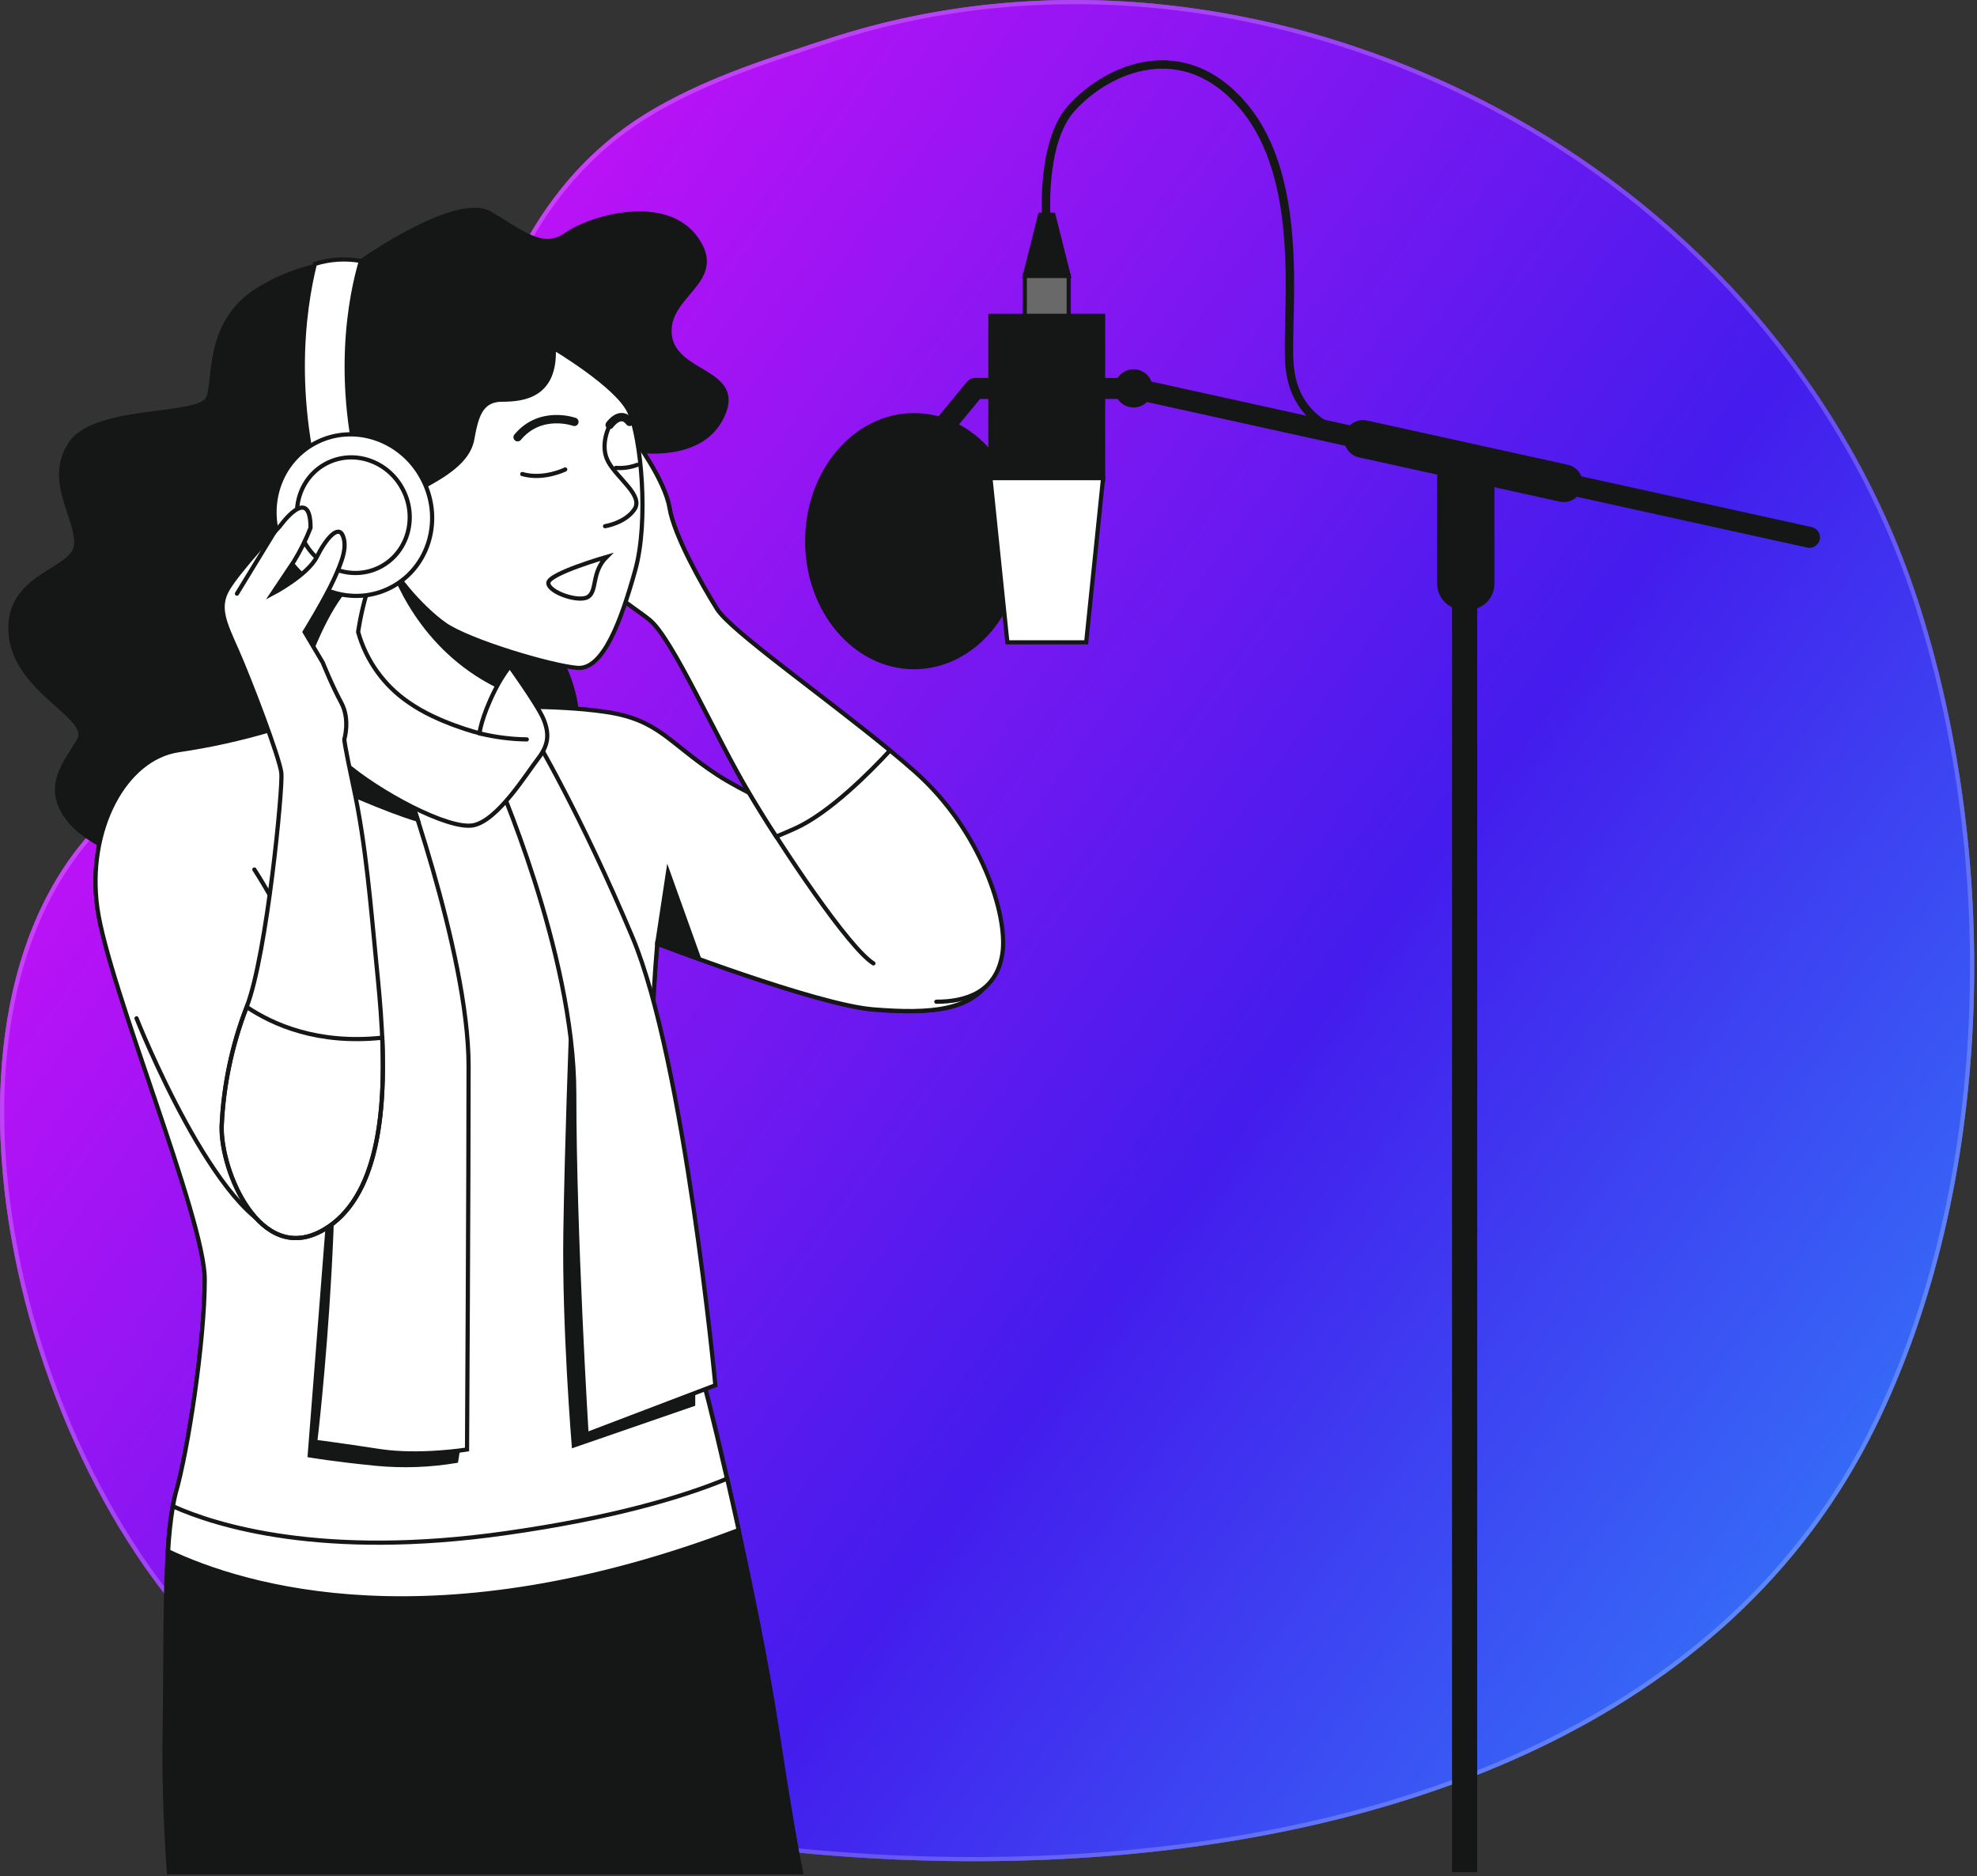 <?xml version="1.0" encoding="UTF-8"?> <svg xmlns="http://www.w3.org/2000/svg" width="586" height="556" viewBox="0 0 586 556" fill="none"><rect x="0" y="0" width="586" height="556" fill="#333333" stroke="none"/><path d="M555.951 422.901C590.992 351.501 593.39 256.364 569.167 180.095C548.336 114.434 501.979 64.325 448.441 34.513C386.321 -0.082 312.287 -10.379 245.583 11.458C228.056 17.197 210.976 22.464 194.443 31.904C126.67 70.585 139.788 165.909 115.975 199.075C95.964 226.974 57.718 218.751 33.595 240.128C-31.42 297.852 6.218 446.527 76.002 499.89C157.253 562.023 469.173 599.698 555.951 422.901Z" fill="url(#paint0_linear_3669_265)"></path><path d="M245.776 12.048C312.296 -9.729 386.15 0.535 448.139 35.056C501.555 64.8 547.798 114.79 568.575 180.282C592.757 256.423 590.354 351.393 555.394 422.627C512.155 510.719 412.778 545.464 313.873 550.374C264.44 552.828 215.178 547.824 173.206 538.329C131.218 528.83 96.589 514.851 76.38 499.396C41.642 472.833 14.844 422.478 4.858 371.524C-5.131 320.55 1.746 269.235 34.007 240.593C45.934 230.023 61.35 226.767 76.49 222.646C91.574 218.541 106.337 213.579 116.48 199.437L116.479 199.436C122.514 191.03 126.18 178.74 129.357 164.538C132.549 150.273 135.241 134.12 139.327 117.708C147.421 85.197 160.881 52.174 193.966 32.897L194.751 32.443C211.218 23.041 228.231 17.793 245.776 12.048Z" stroke="white" stroke-opacity="0.2" stroke-width="1.242"></path><g opacity="0.8"><path d="M555.951 422.901C590.992 351.501 593.39 256.364 569.167 180.095C548.336 114.434 501.979 64.325 448.441 34.513C386.321 -0.082 312.287 -10.379 245.583 11.458C228.056 17.197 210.976 22.464 194.443 31.904C126.67 70.585 139.788 165.909 115.975 199.075C95.964 226.974 57.718 218.751 33.595 240.128C-31.42 297.852 6.218 446.527 76.002 499.89C157.253 562.023 469.173 599.698 555.951 422.901Z" fill="url(#paint1_linear_3669_265)"></path><path d="M245.776 12.048C312.296 -9.729 386.15 0.535 448.139 35.056C501.555 64.8 547.798 114.79 568.575 180.282C592.757 256.423 590.354 351.393 555.394 422.627C512.155 510.719 412.778 545.464 313.873 550.374C264.44 552.828 215.178 547.824 173.206 538.329C131.218 528.83 96.589 514.851 76.38 499.396C41.642 472.833 14.844 422.478 4.858 371.524C-5.131 320.55 1.746 269.235 34.007 240.593C45.934 230.023 61.35 226.767 76.49 222.646C91.574 218.541 106.337 213.579 116.48 199.437L116.479 199.436C122.514 191.03 126.18 178.74 129.357 164.538C132.549 150.273 135.241 134.12 139.327 117.708C147.421 85.197 160.881 52.174 193.966 32.897L194.751 32.443C211.218 23.041 228.231 17.793 245.776 12.048Z" stroke="white" stroke-opacity="0.2" stroke-width="1.242"></path></g><path d="M310.178 65.568C310.178 65.568 308.302 42.265 317.631 32.03C328.375 20.142 350.834 10.379 368.634 31.545C386.434 52.712 381.615 89.766 382.099 106.075C382.422 117.068 387.391 127.254 405.7 130.62" stroke="#151717" stroke-width="2.484" stroke-miterlimit="10" stroke-linecap="round"></path><path d="M270.945 197.723C288.446 197.723 302.633 181.006 302.633 160.383C302.633 139.761 288.446 123.044 270.945 123.044C253.445 123.044 239.258 139.761 239.258 160.383C239.258 181.006 253.445 197.723 270.945 197.723Z" fill="#151717" stroke="#151717" stroke-width="1.242" stroke-miterlimit="10" stroke-linecap="round"></path><path d="M316.78 81.731H303.762V99.842H316.78V81.731Z" fill="#696969" stroke="#151717" stroke-width="1.242" stroke-miterlimit="10" stroke-linecap="round"></path><path d="M316.78 81.731H303.762L308.32 63.62H312.221L316.78 81.731Z" fill="#151717" stroke="#151717" stroke-width="1.242" stroke-miterlimit="10" stroke-linecap="round"></path><path d="M326.964 93.606H293.574V142.274H326.964V93.606Z" fill="#151717" stroke="#151717" stroke-width="1.242" stroke-miterlimit="10" stroke-linecap="round"></path><path d="M321.958 190.369H298.593L293.574 141.701H326.964L321.958 190.369Z" fill="white" stroke="#151717" stroke-width="1.242" stroke-miterlimit="10" stroke-linecap="round"></path><path d="M333.751 115.118H289.046L277.469 129.142" stroke="#151717" stroke-width="6.211" stroke-linecap="round" stroke-linejoin="round"></path><path d="M341.668 115.106C341.668 113.985 341.336 112.889 340.713 111.957C340.09 111.026 339.205 110.3 338.169 109.871C337.133 109.443 335.994 109.332 334.894 109.551C333.795 109.771 332.786 110.311 331.994 111.105C331.203 111.898 330.664 112.909 330.447 114.008C330.23 115.108 330.344 116.247 330.775 117.282C331.205 118.317 331.933 119.2 332.866 119.821C333.799 120.442 334.896 120.772 336.017 120.77C336.76 120.77 337.496 120.623 338.182 120.339C338.869 120.054 339.492 119.636 340.017 119.11C340.542 118.584 340.958 117.96 341.242 117.272C341.525 116.585 341.67 115.849 341.668 115.106Z" fill="#151717"></path><path d="M463.512 143.203L536.34 159.252" stroke="#151717" stroke-width="6.211" stroke-linecap="round" stroke-linejoin="round"></path><path d="M404 130.087L463.512 143.204" stroke="#151717" stroke-width="11.18" stroke-linecap="round" stroke-linejoin="round"></path><path d="M336.027 115.107L403.999 130.088" stroke="#151717" stroke-width="6.211" stroke-linecap="round" stroke-linejoin="round"></path><path d="M425.992 134.919H442.96V173.016C442.96 175.065 442.146 177.031 440.697 178.479C439.248 179.928 437.283 180.742 435.234 180.742H433.718C431.669 180.742 429.704 179.928 428.255 178.479C426.806 177.031 425.992 175.065 425.992 173.016V134.919Z" fill="#151717"></path><path d="M434.125 170.916V554.857" stroke="#151717" stroke-width="7.453" stroke-linejoin="round"></path><path d="M187.76 133.479C189.002 133.479 208.007 136.784 214.193 123.157C220.379 109.53 199.747 111.183 198.505 99.196C197.263 87.209 215.436 83.507 206.355 70.7C197.275 57.894 174.966 64.49 167.935 69.458C160.905 74.427 155.141 69.048 145.228 63.247C135.316 57.446 107.231 77.284 107.231 77.284C96.291 77.209 85.553 80.223 76.251 85.979C61.345 95.482 63.829 111.592 61.792 117.791C59.755 123.989 28.34 120.275 20.9 131.455C13.459 142.634 23.384 153.814 22.552 161.602C21.72 169.39 1.907 170.297 3.137 187.625C4.367 204.954 27.508 212.469 23.384 219.425C19.26 226.381 13.05 233.089 20.08 242.554C27.111 252.019 48.575 259.497 64.686 257.46C80.797 255.423 101.032 227.723 112.187 227.723C123.341 227.723 153.066 240.144 164.631 229.797C176.196 219.45 170.01 200.06 163.389 190.967C156.768 181.874 155.936 153.379 163.799 143.466C171.662 133.554 187.76 133.479 187.76 133.479Z" fill="#151717" stroke="#151717" stroke-width="1.242" stroke-miterlimit="10" stroke-linecap="round"></path><path d="M60.691 379.179C60.691 397.364 55.722 430.107 51.996 442.827C48.269 455.547 49.276 491.011 48.816 512.389C48.456 529.58 49.561 548.213 50.058 554.871H237.414C236.172 548.921 233.948 536.499 230.272 512.389C224.359 473.745 210.72 416.916 208.894 411.015C207.068 405.115 193.404 367.813 192.982 335.119C192.644 316.612 193.253 298.101 194.808 279.656C194.808 279.656 242.085 297.842 258.904 299.208C275.723 300.574 288.455 299.668 293.92 289.656C299.386 279.644 293.92 267.384 279.362 260.564C264.804 253.745 227.079 239.199 212.533 229.647C197.988 220.094 195.255 213.287 179.343 211.014C163.431 208.741 149.792 210.095 133.383 208.281C116.974 206.468 106.552 206.468 106.552 206.468C89.538 214.285 71.493 219.627 52.965 222.33C37.003 224.678 25.637 245.931 28.867 269.148C32.096 292.364 60.691 360.993 60.691 379.179Z" fill="#151717" stroke="#151717" stroke-width="1.242" stroke-miterlimit="10" stroke-linecap="round"></path><path d="M258.904 299.157C275.735 300.524 288.455 299.617 293.92 289.605C299.386 279.593 293.92 267.333 279.362 260.513C264.804 253.694 227.079 239.148 212.533 229.596C197.988 220.044 195.255 213.236 179.343 210.963C163.431 208.69 149.792 210.044 133.383 208.231C116.974 206.417 106.552 206.417 106.552 206.417C89.541 214.252 71.495 219.61 52.965 222.329C37.003 224.677 25.637 245.93 28.867 269.146C32.096 292.363 60.691 360.992 60.691 379.178C60.691 397.363 55.722 430.106 51.996 442.826C50.711 448.393 49.967 454.071 49.772 459.782C72.454 470.539 128.923 487.681 218.893 453.459C214.161 431.808 209.826 414.157 208.844 411.002C207.068 405.089 193.404 367.812 192.982 335.118C192.644 316.611 193.253 298.099 194.808 279.655C194.808 279.655 242.085 297.853 258.904 299.157Z" fill="white" stroke="#151717" stroke-width="1.242" stroke-miterlimit="10" stroke-linecap="round"></path><path d="M218.953 453.46C217.773 448.082 216.618 442.952 215.537 438.231C202.159 443.759 181.44 449.908 149.951 454.38C95.382 462.168 63.719 452.019 51.248 446.417C50.534 450.835 50.062 455.289 49.832 459.758C72.514 470.515 128.983 487.682 218.953 453.46Z" fill="white" stroke="#151717" stroke-width="1.242" stroke-miterlimit="10" stroke-linecap="round"></path><path d="M194.809 279.61L198.013 258.48L206.969 283.46L194.809 279.61Z" fill="#151717" stroke="#151717" stroke-width="1.242" stroke-miterlimit="10" stroke-linecap="round"></path><path d="M40.469 301.803C40.469 301.803 64.666 362.98 84.578 365.153C104.49 367.327 88.851 283.307 85.336 275.494C82.375 269.375 79.057 263.435 75.398 257.706" stroke="#151717" stroke-width="1.242" stroke-miterlimit="10" stroke-linecap="round"></path><path d="M97.283 361.442L91.805 431.339C91.805 431.339 98.96 432.581 111.592 433.823C119.463 434.565 127.396 434.281 135.194 432.978L136.026 427.923L130.56 355.082L97.283 361.442Z" fill="#151717" stroke="#151717" stroke-width="1.242" stroke-miterlimit="10" stroke-linecap="round"></path><path d="M117.526 224.567C117.526 224.567 138.892 281.844 138.892 315.941C138.892 350.038 138.432 429.599 138.432 429.599C138.432 429.599 124.346 431.872 112.521 430.059C100.695 428.245 93.428 427.326 93.428 427.326C93.428 427.326 103.887 341.443 95.702 284.191C87.516 226.94 83.876 215.549 83.876 215.549C83.186 212.172 83.672 208.661 85.254 205.599C86.836 202.537 89.418 200.109 92.571 198.718C103.887 193.227 117.526 224.567 117.526 224.567Z" fill="white" stroke="#151717" stroke-width="1.242" stroke-miterlimit="10" stroke-linecap="round"></path><path d="M117.519 224.566C117.519 224.566 115.929 220.914 113.395 216.33C108.215 212.716 103.656 209.784 102.451 209.672C99.371 209.387 92.39 209.387 91.272 209.387L83.595 212.144C83.555 213.265 83.647 214.387 83.868 215.486C83.868 215.486 84.738 218.181 86.552 227.473C98.973 233.298 114.525 240.168 123.816 242.925C120.251 231.944 117.519 224.566 117.519 224.566Z" fill="#151717" stroke="#151717" stroke-width="1.242" stroke-miterlimit="10" stroke-linecap="round"></path><path d="M169.272 305.854C169.272 305.854 168.03 337.442 167.595 365.229C167.16 393.016 170.079 428.393 170.079 428.393L205.456 416.183V402.283L186.923 302.487L169.272 305.854Z" fill="#151717" stroke="#151717" stroke-width="1.242" stroke-miterlimit="10" stroke-linecap="round"></path><path d="M146.613 229.154C146.613 229.154 170.214 282.344 170.214 324.167C170.214 365.991 173.854 425.093 173.854 425.093L212.038 410.548C212.038 410.548 202.946 314.615 187.481 277.797C172.016 240.979 158.389 218.235 158.389 218.235L146.613 229.154Z" fill="white" stroke="#151717" stroke-width="1.242" stroke-miterlimit="10" stroke-linecap="round"></path><path d="M149.338 195.053C149.338 195.053 159.338 208.717 161.151 213.238C162.965 217.76 162.518 220.965 159.338 225.051C156.158 229.138 147.512 243.237 140.246 244.603C132.979 245.97 112.297 234.989 101.838 225.896C91.379 216.803 88.87 201.413 92.509 192.358C96.149 183.302 102.447 171.44 107.962 170.992C113.477 170.545 149.338 195.053 149.338 195.053Z" fill="white" stroke="#151717" stroke-width="1.242" stroke-miterlimit="10" stroke-linecap="round"></path><path d="M142.07 217.327C146.677 218.466 151.399 219.075 156.144 219.141L142.07 217.327Z" fill="white"></path><path d="M142.07 217.327C146.677 218.466 151.399 219.075 156.144 219.141" stroke="#151717" stroke-width="1.242" stroke-miterlimit="10" stroke-linecap="round"></path><path d="M156.613 191.416C152.527 195.168 149.16 199.635 146.676 204.595C142.589 212.781 142.129 217.327 142.129 217.327C142.129 217.327 129.708 214.209 121.224 208.235C113.878 203.266 108.537 195.847 106.156 187.304C106.156 187.304 108.877 166.398 117.969 159.119C127.062 151.84 156.613 191.416 156.613 191.416Z" fill="white" stroke="#151717" stroke-width="1.242" stroke-miterlimit="10" stroke-linecap="round"></path><path d="M147.06 203.748C149.513 199.119 152.744 194.946 156.612 191.413C156.612 191.413 127.061 151.863 117.968 159.117C116.438 160.397 115.114 161.906 114.043 163.589C116.217 170.942 124.316 192.407 147.06 203.748Z" fill="#151717"></path><path d="M277.541 296.886C286.174 296.886 295.267 294.153 297.093 282.787C298.919 271.421 290.721 245.97 271.181 228.691C251.642 211.412 217.072 187.774 212.526 180.495C207.98 173.216 199.794 158.732 198.44 150.497C197.086 142.261 187.981 130.038 187.981 130.038C187.981 130.038 184.801 166.409 182.528 171.402C180.255 176.396 185.708 178.222 192.527 183.687C199.347 189.153 212.029 218.232 222.078 235.051C232.128 251.87 251.63 281.011 258.896 285.52" fill="white"></path><path d="M277.541 296.886C286.174 296.886 295.267 294.153 297.093 282.787C298.919 271.421 290.721 245.97 271.181 228.691C251.642 211.412 217.072 187.774 212.526 180.495C207.98 173.216 199.794 158.732 198.44 150.497C197.086 142.261 187.981 130.038 187.981 130.038C187.981 130.038 184.801 166.409 182.528 171.402C180.255 176.396 185.708 178.222 192.527 183.687C199.347 189.153 212.029 218.232 222.078 235.051C232.128 251.87 251.63 281.011 258.896 285.52" stroke="#151717" stroke-width="1.242" stroke-miterlimit="10" stroke-linecap="round"></path><path d="M263.79 222.43C243.978 206.121 216.588 186.929 212.526 180.495C207.98 173.228 199.794 158.682 198.44 150.497C197.086 142.311 187.981 130.038 187.981 130.038C187.981 130.038 184.801 166.409 182.528 171.402C180.255 176.396 185.708 178.222 192.527 183.687C199.347 189.153 212.029 218.232 222.078 235.051C224.339 238.864 227.047 243.299 230.078 247.932C231.767 247.249 233.618 246.454 235.717 245.51C245.841 240.939 257.84 228.865 263.79 222.43Z" fill="white" stroke="#151717" stroke-width="1.242" stroke-miterlimit="10" stroke-linecap="round"></path><path d="M164.138 103.133C164.138 103.133 182.981 114.312 186.497 121.976C190.012 129.641 192.384 154.372 188.26 169.092C184.136 183.812 178.845 198.531 171.181 197.947C163.516 197.364 138.884 190.047 131.729 184.992C124.835 180.097 115.246 169.092 114.066 163.204C112.886 157.316 118.774 147.888 125.245 144.36C131.717 140.833 138.785 136.696 139.965 130.224C141.145 123.753 142.325 118.449 148.797 118.449C155.268 118.449 164.721 117.269 164.138 103.133Z" fill="white" stroke="#151717" stroke-width="1.242" stroke-miterlimit="10" stroke-linecap="round"></path><path d="M167.533 139.132C167.533 139.132 161.161 142.312 154.801 140.498" stroke="#151717" stroke-width="1.242" stroke-miterlimit="10" stroke-linecap="round"></path><path d="M170.249 125.031C170.249 125.031 160.249 121.391 153.43 129.577" stroke="#151717" stroke-width="2.484" stroke-miterlimit="10" stroke-linecap="round"></path><path d="M180.715 125.94C180.715 125.94 183.895 121.393 186.628 125.033" stroke="#151717" stroke-width="2.484" stroke-miterlimit="10" stroke-linecap="round"></path><path d="M179.346 155.949C179.346 155.949 185.259 155.042 188.041 150.98C190.824 146.919 183.072 141.888 180.315 136.894C177.557 131.901 180.762 125.976 180.762 125.976" stroke="#151717" stroke-width="1.242" stroke-miterlimit="10" stroke-linecap="round"></path><path d="M188.899 137.765C186.869 138.521 184.7 138.831 182.539 138.671" stroke="#151717" stroke-width="1.242" stroke-miterlimit="10" stroke-linecap="round"></path><path d="M179.806 165.044C179.806 165.044 162.527 170.013 162.527 172.77C162.527 175.528 171.62 178.683 174.353 176.869C177.086 175.056 175.26 169.59 179.806 165.044Z" stroke="#151717" stroke-width="1.242" stroke-miterlimit="10" stroke-linecap="round"></path><path d="M106.99 77.345C102.432 76.523 97.743 76.822 93.326 78.215C89.947 91.742 85.873 119.703 97.214 154.086L109.487 150.099C97.86 114.672 104.257 86.475 106.99 77.345Z" fill="white" stroke="#151717" stroke-width="1.242" stroke-miterlimit="10" stroke-linecap="round"></path><path d="M116.025 174.03C127.318 168.061 131.419 153.659 125.183 141.862C118.948 130.065 104.738 125.341 93.444 131.311C82.151 137.28 78.051 151.682 84.286 163.479C90.522 175.276 104.732 180 116.025 174.03Z" fill="white" stroke="#151717" stroke-width="1.242" stroke-miterlimit="10" stroke-linecap="round"></path><path d="M112.812 167.972C120.891 163.702 123.822 153.396 119.359 144.954C114.897 136.511 104.73 133.129 96.651 137.399C88.573 141.669 85.641 151.975 90.104 160.418C94.566 168.86 104.733 172.243 112.812 167.972Z" stroke="#151717" stroke-width="1.242" stroke-miterlimit="10" stroke-linecap="round"></path><path d="M95.688 196.409C95.688 196.409 98.421 203.229 101.142 208.235C103.862 213.241 102.048 219.141 102.048 219.141C102.048 219.141 102.048 220.507 104.781 233.24C108.508 250.481 109.874 268.48 111.601 285.994C113.675 306.975 118.445 351.767 95.688 364.624C77.056 375.132 65.355 347.072 65.727 333.694C66.262 321.549 68.78 309.574 73.18 298.242C79.093 282.79 83.851 233.65 83.403 229.153C82.956 224.656 73.864 200.968 70.224 192.782C66.585 184.596 64.324 180.05 67.504 174.597C70.684 169.144 82.956 155.964 82.956 155.964C82.956 155.964 92.049 143.232 92.049 156.424C90.698 159.9 89.035 163.247 87.08 166.423L80.708 175.963C80.708 175.963 91.167 170.51 93.9 165.057C96.632 159.604 100.235 155.492 101.601 158.734C102.968 161.977 101.601 166.001 98.868 171.914C96.136 177.827 90.297 187.304 90.297 187.304L95.688 196.409Z" fill="white" stroke="#151717" stroke-width="1.242" stroke-miterlimit="10" stroke-linecap="round"></path><path d="M81.596 157.317L70.231 175.95" stroke="#151717" stroke-width="1.242" stroke-miterlimit="10" stroke-linecap="round"></path><path d="M113.321 307.543C94.291 309.58 81.025 303.729 73.137 298.45C68.756 309.714 66.238 321.617 65.684 333.69C65.312 347.069 77.075 375.129 95.645 364.62C112.204 355.304 114.241 329.194 113.321 307.543Z" stroke="#151717" stroke-width="1.242" stroke-miterlimit="10" stroke-linecap="round"></path><defs><linearGradient id="paint0_linear_3669_265" x1="291.633" y1="-214.968" x2="909.709" y2="234.892" gradientUnits="userSpaceOnUse"><stop stop-color="#D010F8"></stop><stop offset="0.5" stop-color="#441CED"></stop><stop offset="1" stop-color="#2AA9FE"></stop></linearGradient><linearGradient id="paint1_linear_3669_265" x1="291.633" y1="-214.968" x2="909.709" y2="234.892" gradientUnits="userSpaceOnUse"><stop stop-color="#D010F8"></stop><stop offset="0.5" stop-color="#441CED"></stop><stop offset="1" stop-color="#2AA9FE"></stop></linearGradient></defs></svg> 